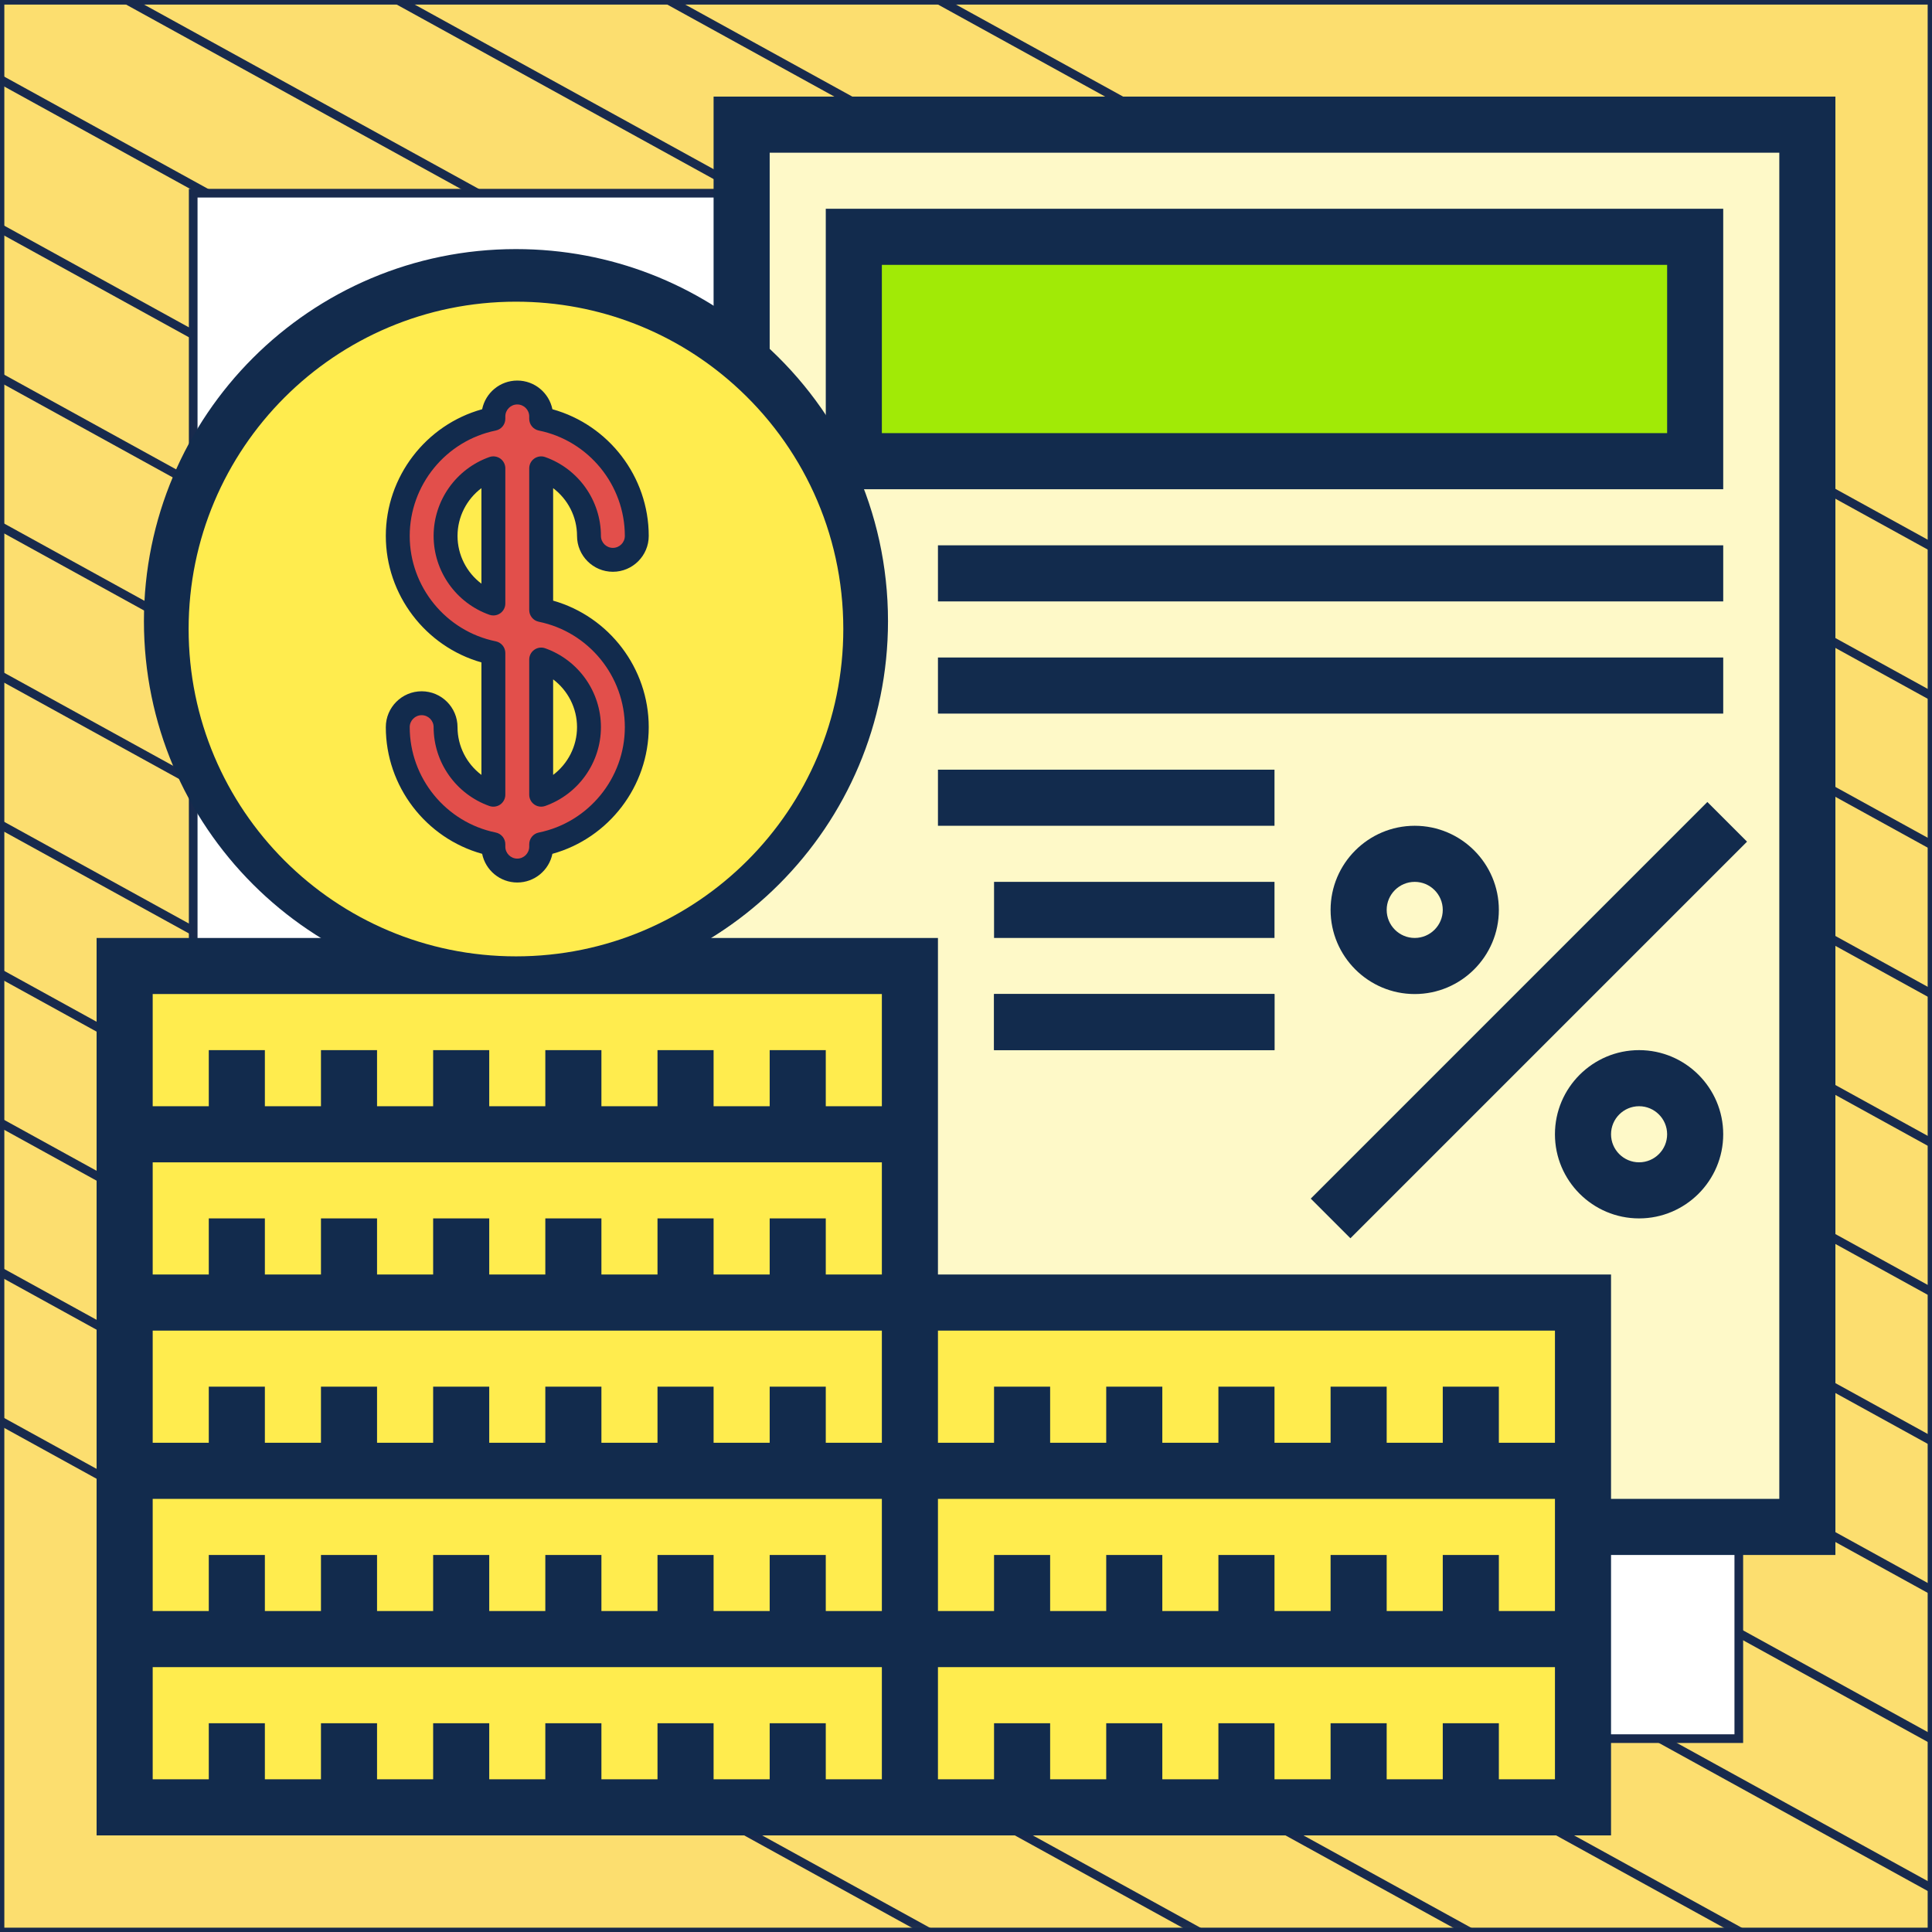 <?xml version="1.0" encoding="UTF-8"?> <svg xmlns="http://www.w3.org/2000/svg" width="300" height="300" viewBox="0 0 300 300" fill="none"><rect x="0" y="0" width="300" height="300" fill="#333333" stroke="none"/><g clip-path="url(#clip0_93_5764)"><path d="M300 0.038H0V300H300V0.038Z" fill="#FCDE6F" stroke="#182A4D" stroke-width="1.346" stroke-linejoin="round"></path><mask id="mask0_93_5764" style="mask-type:luminance" maskUnits="userSpaceOnUse" x="0" y="0" width="300" height="300"><path d="M300 0H0V299.962H300V0Z" fill="white"></path></mask><g mask="url(#mask0_93_5764)"><path d="M-286.023 63.085L218.795 341.085" stroke="#182A4D" stroke-width="1.346" stroke-miterlimit="10"></path><path d="M-264.954 51.544L239.932 329.581" stroke="#182A4D" stroke-width="1.346" stroke-miterlimit="10"></path><path d="M-243.819 40.04L260.999 318.04" stroke="#182A4D" stroke-width="1.346" stroke-miterlimit="10"></path><path d="M-222.682 28.536L282.136 306.536" stroke="#182A4D" stroke-width="1.346" stroke-miterlimit="10"></path><path d="M-201.545 17.032L303.272 295.032" stroke="#182A4D" stroke-width="1.346" stroke-miterlimit="10"></path><path d="M-180.41 5.528L324.409 283.528" stroke="#182A4D" stroke-width="1.346" stroke-miterlimit="10"></path><path d="M-159.273 -6.014L345.545 272.024" stroke="#182A4D" stroke-width="1.346" stroke-miterlimit="10"></path><path d="M-138.205 -17.517L366.613 260.483" stroke="#182A4D" stroke-width="1.346" stroke-miterlimit="10"></path><path d="M-117.069 -29.021L387.749 248.979" stroke="#182A4D" stroke-width="1.346" stroke-miterlimit="10"></path><path d="M-95.932 -40.525L408.886 237.475" stroke="#182A4D" stroke-width="1.346" stroke-miterlimit="10"></path><path d="M-74.796 -52.029L430.023 225.971" stroke="#182A4D" stroke-width="1.346" stroke-miterlimit="10"></path><path d="M-53.659 -63.533L451.159 214.467" stroke="#182A4D" stroke-width="1.346" stroke-miterlimit="10"></path><path d="M-32.591 -75.075L472.227 202.963" stroke="#182A4D" stroke-width="1.346" stroke-miterlimit="10"></path><path d="M-11.454 -86.579L493.364 191.422" stroke="#182A4D" stroke-width="1.346" stroke-miterlimit="10"></path></g><path d="M270 30H30V269.975H270V30Z" fill="white" stroke="#182A4D" stroke-width="1.346" stroke-miterlimit="10"></path><path d="M115.161 19.355V58.765C125.874 68.347 132.581 82.238 132.581 97.742C132.581 126.614 109.195 150 80.323 150H141.29V202.258H245.806V237.097H280.645V19.355H115.161Z" fill="#FEF9C8"></path><path d="M132.581 36.774H263.226V71.613H132.581V36.774Z" fill="#A1EA06"></path><path d="M193.548 254.516H245.806V280.645H141.29V254.516H193.548Z" fill="#FFEC4E"></path><path d="M141.29 202.258H245.806V228.387H141.29V202.258Z" fill="#FFEC4E"></path><path d="M123.871 228.387H141.29V254.516H19.355V228.387H123.871Z" fill="#FFEC4E"></path><path d="M123.871 176.129H141.29V202.258H19.355V176.129H123.871Z" fill="#FFEC4E"></path><path d="M193.548 228.387H245.806V254.516H141.29V228.387H193.548Z" fill="#FFEC4E"></path><path d="M123.871 254.516H141.29V280.645H19.355V254.516H123.871Z" fill="#FFEC4E"></path><path d="M123.871 202.258H141.29V228.387H19.355V202.258H123.871Z" fill="#FFEC4E"></path><path d="M80.323 150H141.29V176.129H19.355V150H80.323Z" fill="#FFEC4E"></path><path d="M285 15H110.806V50.113C101.997 44.457 91.55 41.129 80.323 41.129C66.958 41.129 53.968 45.903 43.751 54.563L49.382 61.204C58.029 53.875 69.017 49.839 80.323 49.839C106.734 49.839 128.226 71.33 128.226 97.742C128.226 109.048 124.19 120.035 116.86 128.683L123.501 134.314C132.162 124.096 136.935 111.106 136.935 97.742C136.935 90.029 135.373 82.674 132.568 75.968H267.581V32.419H128.226V67.711C125.757 63.788 122.844 60.186 119.516 56.986V23.71H276.29V232.742H250.161V197.903H145.645V145.645H110.354C112.627 144.22 114.83 142.67 116.894 140.92L111.264 134.28C102.616 141.609 91.629 145.645 80.323 145.645C53.911 145.645 32.419 124.154 32.419 97.742C32.419 86.436 36.455 75.449 43.785 66.801L37.144 61.17C28.483 71.388 23.71 84.378 23.71 97.742C23.71 117.917 34.352 135.615 50.292 145.645H15V285H250.161V241.452H285V15ZM136.935 41.129H258.871V67.258H136.935V41.129ZM241.452 206.613V224.032H232.742V215.323H224.032V224.032H215.323V215.323H206.613V224.032H197.903V215.323H189.194V224.032H180.484V215.323H171.774V224.032H163.065V215.323H154.355V224.032H145.645V206.613H241.452ZM23.71 154.355H136.935V171.774H128.226V163.065H119.516V171.774H110.806V163.065H102.097V171.774H93.387V163.065H84.677V171.774H75.968V163.065H67.258V171.774H58.548V163.065H49.839V171.774H41.129V163.065H32.419V171.774H23.71V154.355ZM23.71 180.484H136.935V197.903H128.226V189.194H119.516V197.903H110.806V189.194H102.097V197.903H93.387V189.194H84.677V197.903H75.968V189.194H67.258V197.903H58.548V189.194H49.839V197.903H41.129V189.194H32.419V197.903H23.71V180.484ZM23.71 206.613H136.935V224.032H128.226V215.323H119.516V224.032H110.806V215.323H102.097V224.032H93.387V215.323H84.677V224.032H75.968V215.323H67.258V224.032H58.548V215.323H49.839V224.032H41.129V215.323H32.419V224.032H23.71V206.613ZM23.71 232.742H136.935V250.161H128.226V241.452H119.516V250.161H110.806V241.452H102.097V250.161H93.387V241.452H84.677V250.161H75.968V241.452H67.258V250.161H58.548V241.452H49.839V250.161H41.129V241.452H32.419V250.161H23.71V232.742ZM136.935 276.29H128.226V267.581H119.516V276.29H110.806V267.581H102.097V276.29H93.387V267.581H84.677V276.29H75.968V267.581H67.258V276.29H58.548V267.581H49.839V276.29H41.129V267.581H32.419V276.29H23.71V258.871H136.935V276.29ZM241.452 276.29H232.742V267.581H224.032V276.29H215.323V267.581H206.613V276.29H197.903V267.581H189.194V276.29H180.484V267.581H171.774V276.29H163.065V267.581H154.355V276.29H145.645V258.871H241.452V276.29ZM232.742 250.161V241.452H224.032V250.161H215.323V241.452H206.613V250.161H197.903V241.452H189.194V250.161H180.484V241.452H171.774V250.161H163.065V241.452H154.355V250.161H145.645V232.742H241.452V250.161H232.742Z" fill="#122B4D"></path><path d="M118.631 53.362C130.474 63.954 137.888 79.311 137.888 96.449C137.888 128.366 112.035 154.219 80.118 154.219C48.201 154.219 22.349 128.366 22.349 96.449C22.349 64.532 48.201 38.679 80.118 38.679C94.946 38.679 108.425 44.215 118.631 53.362Z" fill="#122B4D"></path><path d="M114.005 59.763C124.424 69.082 130.948 82.594 130.948 97.674C130.948 125.756 108.201 148.503 80.118 148.503C52.036 148.503 29.289 125.756 29.289 97.674C29.289 69.591 52.036 46.845 80.118 46.845C93.165 46.845 105.024 51.715 114.005 59.763Z" fill="#FFEC4E"></path><path d="M203.534 186.119L265.118 124.532L271.278 130.692L209.692 192.277L203.534 186.119Z" fill="#122B4D"></path><path d="M232.742 141.29C232.742 134.088 226.88 128.226 219.678 128.226C212.475 128.226 206.613 134.088 206.613 141.29C206.613 148.492 212.475 154.355 219.678 154.355C226.88 154.355 232.742 148.492 232.742 141.29ZM215.323 141.29C215.323 138.888 217.279 136.936 219.678 136.936C222.076 136.936 224.032 138.888 224.032 141.29C224.032 143.693 222.076 145.645 219.678 145.645C217.279 145.645 215.323 143.693 215.323 141.29Z" fill="#122B4D"></path><path d="M241.451 176.129C241.451 183.331 247.314 189.193 254.516 189.193C261.718 189.193 267.58 183.331 267.58 176.129C267.58 168.927 261.718 163.064 254.516 163.064C247.314 163.064 241.451 168.927 241.451 176.129ZM258.871 176.129C258.871 178.532 256.914 180.484 254.516 180.484C252.117 180.484 250.161 178.532 250.161 176.129C250.161 173.726 252.117 171.774 254.516 171.774C256.914 171.774 258.871 173.726 258.871 176.129Z" fill="#122B4D"></path><path d="M145.645 84.677H267.581V93.387H145.645V84.677Z" fill="#122B4D"></path><path d="M145.645 102.097H267.581V110.806H145.645V102.097Z" fill="#122B4D"></path><path d="M145.645 119.516H197.903V128.226H145.645V119.516Z" fill="#122B4D"></path><path d="M154.355 136.935H197.903V145.645H154.355V136.935Z" fill="#122B4D"></path><path d="M154.355 154.355H197.903V163.065H154.355V154.355Z" fill="#122B4D"></path><path d="M154.355 154.354H197.903V163.064H154.355V154.354Z" fill="#122B4D"></path><path d="M84.034 94.724V72.72C88.354 74.252 91.457 78.378 91.457 83.216C91.457 85.266 93.119 86.928 95.169 86.928C97.219 86.928 98.88 85.266 98.88 83.216C98.88 74.254 92.495 66.756 84.034 65.032V64.659C84.034 62.609 82.372 60.947 80.323 60.947C78.273 60.947 76.611 62.609 76.611 64.659V65.032C68.151 66.756 61.765 74.254 61.765 83.216C61.765 92.178 68.151 99.676 76.611 101.4V123.404C72.291 121.872 69.188 117.747 69.188 112.908C69.188 110.859 67.526 109.197 65.477 109.197C63.427 109.197 61.765 110.859 61.765 112.908C61.765 121.87 68.151 129.368 76.611 131.092V131.466C76.611 133.516 78.273 135.177 80.323 135.177C82.372 135.177 84.034 133.516 84.034 131.466V131.092C92.495 129.368 98.88 121.87 98.88 112.908C98.88 103.946 92.495 96.448 84.034 94.724ZM69.188 83.216C69.188 78.378 72.291 74.252 76.611 72.72V93.712C72.291 92.18 69.188 88.055 69.188 83.216ZM84.034 123.404V102.412C88.354 103.944 91.457 108.07 91.457 112.908C91.457 117.747 88.354 121.872 84.034 123.404Z" fill="#E24F4B"></path><path d="M71.044 112.91C71.044 109.84 68.546 107.342 65.476 107.342C62.407 107.342 59.909 109.84 59.909 112.91C59.909 122.098 66.12 130.156 74.868 132.582C75.385 135.12 77.635 137.034 80.323 137.034C83.01 137.034 85.26 135.12 85.777 132.582C94.525 130.156 100.736 122.098 100.736 112.91C100.736 103.761 94.578 95.733 85.89 93.268V75.8C88.181 77.524 89.601 80.256 89.601 83.218C89.601 86.287 92.099 88.785 95.168 88.785C98.238 88.785 100.736 86.287 100.736 83.218C100.736 74.029 94.525 65.971 85.777 63.545C85.26 61.008 83.01 59.093 80.323 59.093C77.635 59.093 75.385 61.008 74.868 63.545C66.12 65.971 59.909 74.029 59.909 83.218C59.909 92.366 66.067 100.394 74.755 102.859V120.327C72.464 118.603 71.044 115.872 71.044 112.91ZM76.982 99.584C69.24 98.006 63.621 91.123 63.621 83.218C63.621 75.313 69.24 68.429 76.982 66.852C77.846 66.675 78.467 65.915 78.467 65.033V64.66C78.467 63.637 79.299 62.804 80.323 62.804C81.346 62.804 82.178 63.637 82.178 64.66V65.033C82.178 65.915 82.799 66.676 83.663 66.852C91.405 68.429 97.024 75.313 97.024 83.218C97.024 84.241 96.192 85.073 95.168 85.073C94.145 85.073 93.313 84.241 93.313 83.218C93.313 77.73 89.833 72.809 84.654 70.973C84.086 70.771 83.456 70.858 82.963 71.206C82.471 71.553 82.178 72.118 82.178 72.721V94.725C82.178 95.607 82.799 96.368 83.663 96.544C91.405 98.121 97.024 105.005 97.024 112.91C97.024 120.815 91.405 127.698 83.663 129.276C82.799 129.452 82.178 130.212 82.178 131.094V131.467C82.178 132.491 81.346 133.323 80.323 133.323C79.299 133.323 78.467 132.491 78.467 131.467V131.094C78.467 130.212 77.846 129.452 76.982 129.275C69.24 127.698 63.621 120.815 63.621 112.91C63.621 111.886 64.453 111.054 65.476 111.054C66.5 111.054 67.332 111.886 67.332 112.91C67.332 118.397 70.812 123.318 75.991 125.155C76.558 125.356 77.189 125.269 77.682 124.922C78.174 124.574 78.467 124.009 78.467 123.406V101.402C78.467 100.52 77.846 99.76 76.982 99.584Z" fill="#122B4D"></path><path d="M78.467 72.72C78.467 72.117 78.174 71.552 77.682 71.204C77.189 70.857 76.558 70.77 75.991 70.971C70.812 72.808 67.332 77.729 67.332 83.216C67.332 88.704 70.812 93.624 75.991 95.461C76.193 95.533 76.403 95.568 76.611 95.568C76.99 95.568 77.365 95.453 77.682 95.228C78.174 94.881 78.467 94.316 78.467 93.713V72.72H78.467ZM74.755 90.634C72.464 88.91 71.044 86.178 71.044 83.216C71.044 80.254 72.464 77.523 74.755 75.799V90.634Z" fill="#122B4D"></path><path d="M82.963 124.921C83.281 125.145 83.656 125.261 84.034 125.261C84.243 125.261 84.453 125.226 84.654 125.154C89.833 123.317 93.313 118.396 93.313 112.909C93.313 107.422 89.833 102.501 84.654 100.664C84.087 100.463 83.456 100.55 82.964 100.897C82.471 101.245 82.178 101.81 82.178 102.413V123.405C82.178 124.008 82.471 124.573 82.963 124.921ZM85.89 105.492C88.181 107.216 89.601 109.947 89.601 112.909C89.601 115.871 88.181 118.602 85.89 120.327V105.492Z" fill="#122B4D"></path></g><defs><clipPath id="clip0_93_5764"><rect width="300" height="300" fill="white"></rect></clipPath></defs></svg> 